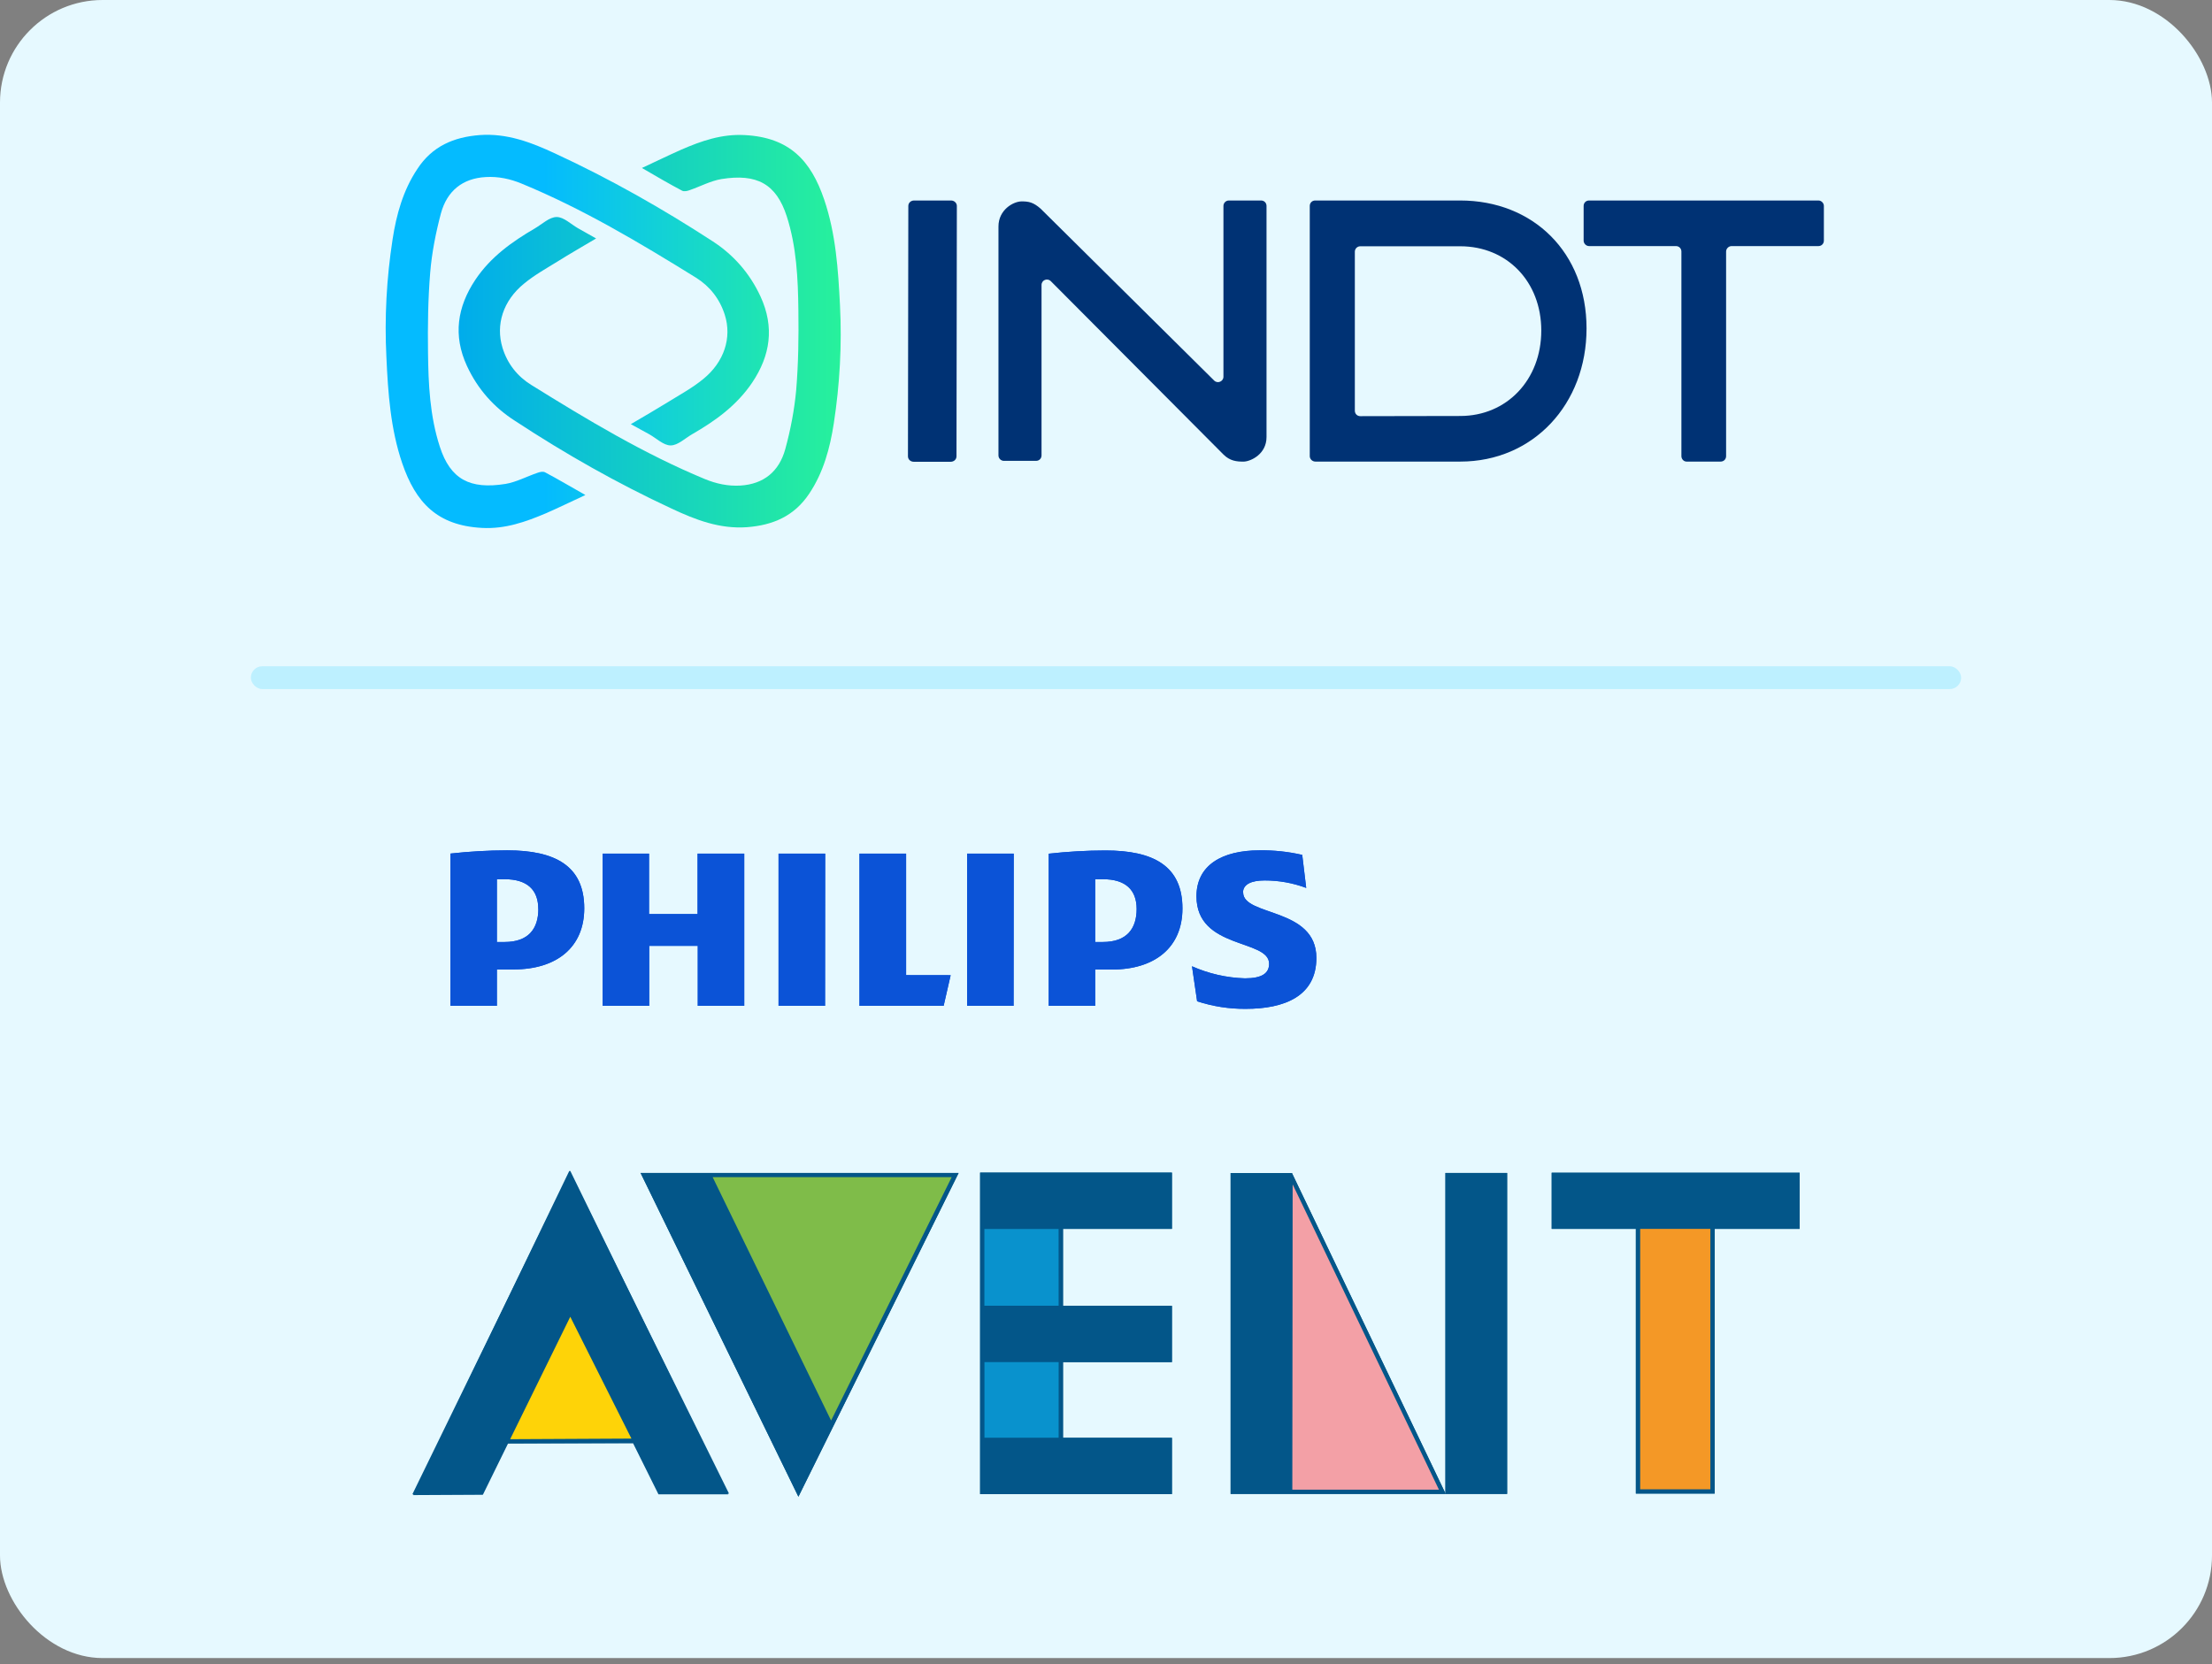 <svg width="194" height="146" viewBox="0 0 194 146" fill="none" xmlns="http://www.w3.org/2000/svg">
<rect x="0" y="0" width="194" height="146" fill="#808080" stroke="none"/>
<rect width="194" height="145.445" rx="9" fill="#E6F9FF"/>
<path d="M79.631 40.028L79.663 18.065C79.663 17.794 79.886 17.587 80.173 17.587H83.409C83.696 17.587 83.919 17.81 83.919 18.065L83.887 40.028C83.887 40.299 83.664 40.506 83.377 40.506H80.141C79.855 40.506 79.631 40.299 79.631 40.028Z" fill="#003274"/>
<path d="M91.346 24.998V39.948C91.346 40.219 91.139 40.426 90.868 40.426H88.047C87.792 40.426 87.569 40.219 87.569 39.948V19.866C87.569 18.4 88.876 17.666 89.609 17.666C90.23 17.666 90.629 17.746 91.266 18.304C91.282 18.304 91.282 18.32 91.298 18.336L106.487 33.382C106.79 33.684 107.3 33.461 107.3 33.047V18.065C107.3 17.81 107.507 17.587 107.778 17.587H110.599C110.87 17.587 111.078 17.794 111.078 18.065V38.339C111.078 39.837 109.707 40.458 109.117 40.49C108.448 40.506 107.858 40.426 107.3 39.868L92.159 24.663C91.856 24.361 91.346 24.568 91.346 24.998Z" fill="#003274"/>
<path d="M114.871 40.012V18.065C114.871 17.794 115.078 17.587 115.349 17.587H128.052C134.475 17.587 139.145 22.161 139.145 28.807C139.145 35.454 134.475 40.49 128.068 40.49H115.365C115.094 40.49 114.871 40.267 114.871 40.012ZM128.068 36.49C132.164 36.49 135.176 33.302 135.176 28.999C135.176 24.695 132.164 21.603 128.068 21.603H119.302C119.031 21.603 118.824 21.826 118.824 22.081V36.027C118.824 36.298 119.031 36.506 119.302 36.506L128.068 36.49Z" fill="#003274"/>
<path d="M147.465 40.012V22.066C147.465 21.795 147.257 21.587 146.986 21.587H139.368C139.113 21.587 138.89 21.364 138.89 21.109V18.065C138.89 17.794 139.097 17.587 139.368 17.587H159.482C159.737 17.587 159.96 17.81 159.96 18.065V21.109C159.96 21.38 159.753 21.587 159.482 21.587H151.864C151.609 21.587 151.385 21.811 151.385 22.066V40.012C151.385 40.283 151.178 40.49 150.907 40.49H147.911C147.672 40.49 147.465 40.267 147.465 40.012Z" fill="#003274"/>
<path d="M55.325 37.207C56.521 36.505 57.621 35.868 58.704 35.199C59.709 34.577 60.76 34.003 61.669 33.254C63.518 31.756 64.203 29.62 63.566 27.612C63.119 26.209 62.243 25.11 61.047 24.361C56.106 21.3 51.118 18.32 45.747 16.105C44.742 15.69 43.706 15.467 42.607 15.531C40.567 15.642 39.212 16.742 38.67 18.718C38.224 20.408 37.873 22.161 37.73 23.914C37.538 26.241 37.507 28.584 37.538 30.911C37.57 33.7 37.698 36.49 38.574 39.183C39.499 42.052 41.22 42.945 44.328 42.45C45.284 42.291 46.193 41.797 47.133 41.478C47.34 41.399 47.627 41.335 47.803 41.431C48.95 42.036 50.066 42.706 51.341 43.423C50.13 43.981 49.03 44.523 47.898 45.017C46.097 45.782 44.296 46.419 42.272 46.308C38.335 46.1 36.455 44.076 35.275 40.634C34.255 37.637 34.032 34.497 33.889 31.341C33.713 27.867 33.904 24.408 34.43 20.998C34.765 18.814 35.355 16.694 36.598 14.829C37.905 12.821 39.802 12.024 42.065 11.849C44.471 11.674 46.591 12.487 48.711 13.475C53.493 15.69 58.083 18.288 62.514 21.173C64.331 22.352 65.765 23.978 66.705 26.018C67.933 28.696 67.566 31.182 65.972 33.557C64.618 35.565 62.737 36.92 60.713 38.083C60.075 38.45 59.453 39.072 58.816 39.072C58.194 39.072 57.573 38.45 56.951 38.099C56.441 37.828 55.931 37.541 55.325 37.207Z" fill="url(#paint0_linear_74_411)"/>
<path d="M52.281 20.918C51.102 21.619 49.986 22.257 48.918 22.926C47.914 23.548 46.878 24.122 45.97 24.871C44.121 26.369 43.452 28.489 44.073 30.513C44.503 31.915 45.38 33.015 46.591 33.764C51.516 36.824 56.473 39.805 61.812 42.02C62.816 42.435 63.852 42.658 64.936 42.594C66.976 42.466 68.331 41.367 68.873 39.39C69.335 37.701 69.67 35.948 69.829 34.21C70.021 31.899 70.052 29.556 70.021 27.23C69.989 24.44 69.861 21.651 69.001 18.974C68.076 16.12 66.371 15.212 63.279 15.706C62.322 15.866 61.414 16.36 60.489 16.678C60.282 16.758 59.995 16.822 59.82 16.726C58.672 16.12 57.557 15.467 56.298 14.734C57.509 14.176 58.609 13.634 59.724 13.14C61.51 12.359 63.311 11.738 65.319 11.849C69.24 12.056 71.12 14.08 72.284 17.507C73.304 20.503 73.511 23.643 73.67 26.783C73.846 30.258 73.654 33.7 73.129 37.127C72.794 39.311 72.22 41.431 70.977 43.295C69.654 45.288 67.773 46.069 65.526 46.244C63.135 46.419 61.016 45.606 58.912 44.618C54.146 42.403 49.588 39.821 45.173 36.92C43.324 35.74 41.89 34.131 40.949 32.091C39.722 29.429 40.105 26.927 41.682 24.552C43.021 22.544 44.902 21.205 46.926 20.025C47.548 19.659 48.185 19.037 48.823 19.037C49.444 19.037 50.066 19.659 50.672 20.009C51.166 20.296 51.676 20.583 52.281 20.918Z" fill="url(#paint1_linear_74_411)"/>
<rect x="22" y="58.445" width="150" height="2" rx="1" fill="#BDF0FF"/>
<g clip-path="url(#clip0_74_411)">
<path d="M50.02 114.885L44.311 126.396H55.736L50.02 114.885Z" fill="#FED308"/>
<path d="M62.113 103.098L72.837 125.123L83.751 103.095L62.113 103.098Z" fill="#7FBC49"/>
<path d="M86.167 107.541V114.817H93.035V107.555L86.167 107.541ZM86.167 126.396H93.032V119.217H86.167V126.396Z" fill="#0992CD"/>
<path d="M113.424 103.62H113.097L113.066 130.84H126.484L113.424 103.62Z" fill="#F3A0A6"/>
<path d="M143.667 130.823H150.18V107.541H143.667V130.823Z" fill="#F49826"/>
<path d="M113.307 102.899H107.93V131.047H126.791L113.307 102.899ZM113.37 103.895L126.2 130.672H113.341L113.37 103.895ZM157.835 102.874H136.089V107.796H143.471V131.013H150.385V107.796H157.838L157.835 102.874ZM150.004 130.644H143.849V107.796H150.004V130.644Z" fill="#035689"/>
<path d="M126.768 131.047H132.18V102.894H126.768V131.047ZM84.074 102.891H56.182L70.023 131.29L84.074 102.891ZM72.894 124.616L62.502 103.259H83.467C83.217 103.758 73.992 122.387 72.894 124.604M102.782 107.796V102.863H85.96V131.061H102.782V126.127H93.228V119.481H102.782V114.547H93.228V107.796H102.782ZM92.845 126.116H86.34V119.481H92.848L92.845 126.116ZM92.845 114.536H86.334V107.805H92.842L92.845 114.536ZM36.165 131.081H42.286L44.51 126.601H55.523L57.749 131.081H63.87L50.006 102.692L36.165 131.081ZM50.02 115.506L55.338 126.226H44.697L50.02 115.506Z" fill="#035689"/>
<path d="M47.215 79.726C47.215 81.455 46.364 82.632 44.254 82.632H43.578V77.123C43.817 77.123 44.041 77.123 44.248 77.123C46.264 77.123 47.21 78.073 47.21 79.745M45.04 85.039C48.837 85.039 51.241 83.085 51.241 79.677C51.241 75.937 48.669 74.591 44.475 74.591C42.815 74.595 41.157 74.69 39.507 74.874V88.232H43.578V85.039H45.04ZM99.687 79.726C99.687 81.455 98.835 82.632 96.72 82.632H96.05V77.123C96.289 77.123 96.513 77.123 96.72 77.123C98.736 77.123 99.687 78.073 99.687 79.745M97.504 85.05C101.303 85.05 103.705 83.097 103.705 79.689C103.705 75.949 101.149 74.602 96.945 74.602C95.284 74.606 93.626 74.701 91.976 74.885V88.232H96.05V85.039L97.504 85.05ZM109.017 78.294C109.017 77.573 109.744 77.233 110.916 77.233C112.16 77.231 113.394 77.453 114.559 77.888L114.21 74.99C112.982 74.707 111.725 74.573 110.465 74.591C107.169 74.591 104.934 75.901 104.934 78.62C104.934 83.304 111.305 82.354 111.305 84.537C111.305 85.371 110.692 85.819 109.185 85.819C107.583 85.771 106.006 85.412 104.542 84.761L104.991 87.832C106.365 88.282 107.804 88.506 109.25 88.496C112.657 88.496 115.451 87.381 115.451 84.03C115.451 79.567 109.028 80.406 109.028 78.282M88.907 74.88H84.818V88.232H88.895L88.907 74.88ZM72.371 74.88H68.28V88.232H72.36L72.371 74.88ZM79.469 85.538V74.877H75.378V88.232H82.76L83.376 85.544L79.469 85.538ZM65.273 74.88H61.181V80.182H56.923V74.877H52.86V88.232H56.937V82.972H61.196V88.232H65.273V74.88Z" fill="#0B53D7"/>
<path d="M50.02 114.885L44.314 126.396H55.736L50.02 114.885Z" fill="#FED308"/>
<path d="M62.113 103.098L72.837 125.123L83.751 103.095L62.113 103.098Z" fill="#7FBC49"/>
<path d="M86.167 107.541V114.817H93.035V107.555L86.167 107.541ZM86.167 126.396H93.032V119.217H86.167V126.396Z" fill="#0992CD"/>
<path d="M113.424 103.622H113.097L113.066 130.842H126.484L113.424 103.622Z" fill="#F3A0A6"/>
<path d="M143.667 130.825H150.18V107.541H143.667V130.825Z" fill="#F49826"/>
<path d="M113.307 102.899H107.93V131.047H126.791L113.307 102.899ZM113.37 103.895L126.2 130.672H113.341L113.37 103.895ZM157.835 102.874H136.089V107.796H143.471V131.013H150.385V107.796H157.838L157.835 102.874ZM150.004 130.644H143.849V107.796H150.004V130.644Z" fill="#035689"/>
<path d="M126.768 131.047H132.18V102.894H126.768V131.047ZM84.074 102.891H56.182L70.023 131.29L84.074 102.891ZM72.893 124.616L62.502 103.259H83.467C83.217 103.758 73.992 122.387 72.893 124.604M102.782 107.796V102.863H85.96V131.061H102.782V126.127H93.228V119.481H102.782V114.547H93.228V107.796H102.782ZM92.845 126.116H86.34V119.481H92.848L92.845 126.116ZM92.845 114.536H86.334V107.805H92.842L92.845 114.536ZM36.23 131.149L42.352 131.117L44.555 126.626L55.571 126.578L57.82 131.047L63.938 131.021L49.938 102.692L36.23 131.149ZM50.015 115.506L55.378 126.192L44.742 126.246L50.015 115.506Z" fill="#035689"/>
<path d="M47.215 79.726C47.215 81.455 46.364 82.632 44.254 82.632H43.578V77.123C43.817 77.123 44.041 77.123 44.248 77.123C46.264 77.123 47.21 78.073 47.21 79.745M45.04 85.039C48.837 85.039 51.241 83.085 51.241 79.677C51.241 75.937 48.669 74.591 44.475 74.591C42.815 74.595 41.157 74.69 39.507 74.874V88.232H43.578V85.039H45.04ZM99.687 79.726C99.687 81.455 98.835 82.632 96.72 82.632H96.05V77.123C96.289 77.123 96.513 77.123 96.72 77.123C98.736 77.123 99.687 78.073 99.687 79.745M97.504 85.05C101.303 85.05 103.705 83.097 103.705 79.689C103.705 75.949 101.149 74.602 96.945 74.602C95.284 74.606 93.626 74.701 91.976 74.885V88.232H96.05V85.039L97.504 85.05ZM109.017 78.294C109.017 77.573 109.744 77.233 110.916 77.233C112.16 77.231 113.394 77.453 114.559 77.888L114.21 74.99C112.982 74.707 111.725 74.573 110.465 74.591C107.169 74.591 104.934 75.901 104.934 78.62C104.934 83.304 111.305 82.354 111.305 84.537C111.305 85.371 110.692 85.819 109.185 85.819C107.583 85.771 106.006 85.412 104.542 84.761L104.991 87.832C106.365 88.282 107.804 88.506 109.25 88.496C112.657 88.496 115.451 87.381 115.451 84.03C115.451 79.567 109.028 80.406 109.028 78.282M88.907 74.88H84.818V88.232H88.895L88.907 74.88ZM72.371 74.88H68.28V88.232H72.36L72.371 74.88ZM79.469 85.538V74.877H75.378V88.232H82.76L83.376 85.544L79.469 85.538ZM65.273 74.88H61.181V80.182H56.923V74.877H52.86V88.232H56.937V82.972H61.196V88.232H65.273V74.88Z" fill="#0B53D7"/>
</g>
<defs>
<linearGradient id="paint0_linear_74_411" x1="33.812" y1="29.065" x2="72.611" y2="29.065" gradientUnits="userSpaceOnUse">
<stop offset="0.358" stop-color="#04BBFF"/>
<stop offset="1" stop-color="#27F19C"/>
</linearGradient>
<linearGradient id="paint1_linear_74_411" x1="40.223" y1="29.046" x2="73.69" y2="29.046" gradientUnits="userSpaceOnUse">
<stop stop-color="#00ACEC"/>
<stop offset="0.999" stop-color="#27F19C"/>
</linearGradient>
<clipPath id="clip0_74_411">
<rect width="150" height="85" fill="white" transform="translate(22 60.445)"/>
</clipPath>
</defs>
</svg>
